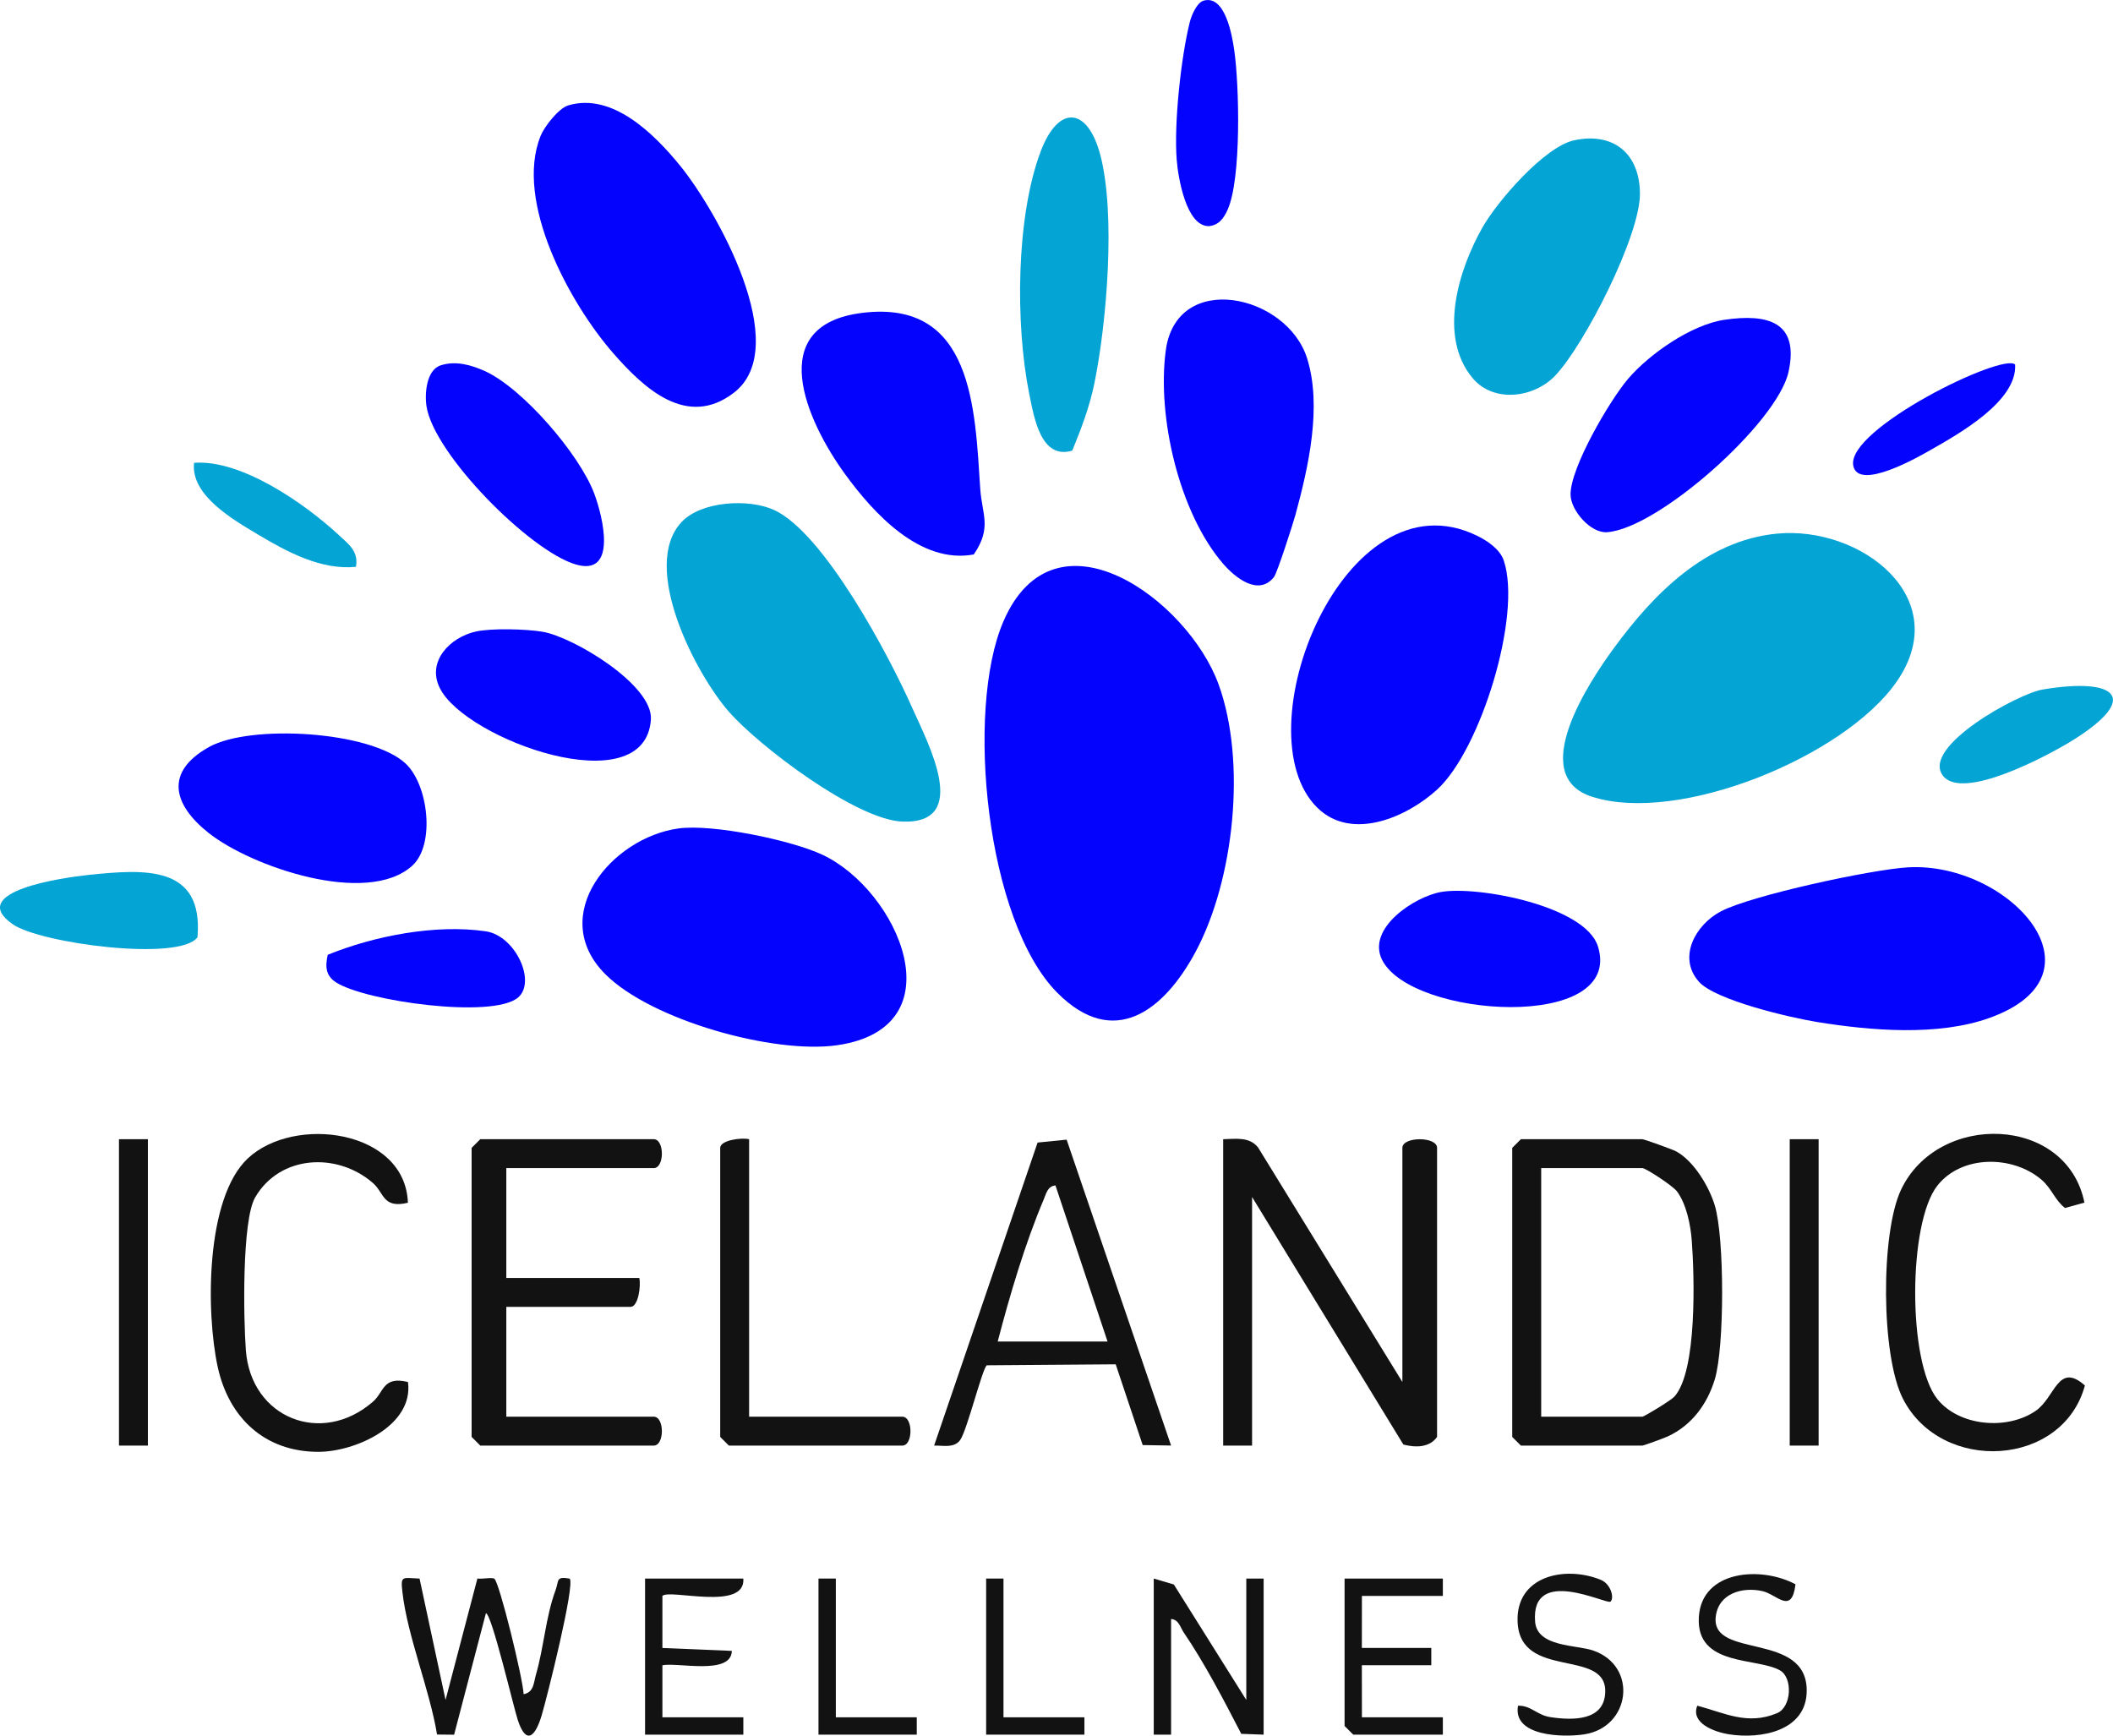 <svg viewBox="0 0 365.5 300.24" xmlns="http://www.w3.org/2000/svg" id="Layer_2"><defs><style>.cls-1{fill:#04a4d4;}.cls-2{fill:#121212;}.cls-3{fill:#0303fe;}</style></defs><g id="Layer_1-2"><g id="kyF7zE"><path d="M72.57,273.05l4.5,21.01,5.51-21.01c.85.14,2.49-.25,2.93.04.86.57,4.97,17.34,5.06,19.97,1.79-.31,1.74-2.01,2.13-3.36,1.38-4.73,1.68-9.98,3.4-14.64.62-1.67,0-2.42,2.45-1.99.94,1.13-3.94,20.59-4.85,23.64-1.04,3.5-2.62,5.39-4.13.84-.73-2.21-4.55-18.51-5.52-18.49l-5.5,21.01-2.95-.03c-1.27-7.73-5.11-16.98-5.98-24.55-.34-3-.13-2.55,2.93-2.43Z" class="cls-2"></path><path d="M199.58,273.06l3.47,1.03,12.53,19.97v-21h3v27l-3.87-.14c-2.97-5.74-6.33-12.22-9.96-17.54-.57-.84-.86-2.26-2.18-2.32v20h-3v-27Z" class="cls-2"></path><path d="M182.9,171.74c-12.31-12.36-15.96-48.83-9.35-64.21,8.88-20.68,31.91-3.77,37.23,10.83,4.87,13.38,2.72,33.87-4.02,46.38-5.42,10.04-14.06,16.85-23.86,7Z" class="cls-3"></path><path d="M307.36,92.31c14.46-1.4,30.87,11.1,20.66,25.69-9.02,12.9-37.67,24.68-52.69,19.8-11.25-3.65-.43-19.86,3.82-25.67,6.89-9.42,15.93-18.63,28.21-19.82Z" class="cls-1"></path><path d="M117.33,143.31c5.85-.82,19.49,1.99,24.94,4.55,13.1,6.16,23.58,29.89,2.56,32.94-10.96,1.59-32.24-4.33-40.17-12.33-10.05-10.13,1.13-23.55,12.67-25.16Z" class="cls-3"></path><path d="M117.86,90.34c3.4-3.68,11.68-4.13,16.05-2.12,8.63,3.97,19.92,25.26,23.85,34.15,2.68,6.06,10.34,20.18-1.66,19.75-7.95-.29-24.75-12.98-30.05-19.04-5.8-6.64-15.3-25.05-8.19-32.74Z" class="cls-1"></path><path d="M227.89,139.74c-13.33-13.02,4.61-58.26,27.58-47.08,1.83.89,4,2.34,4.66,4.34,3.15,9.49-4.04,32.74-11.54,39.58-5.25,4.8-14.77,8.96-20.7,3.16Z" class="cls-3"></path><path d="M293.85,169.79c-3.69-4.17-.59-9.83,3.82-12.14,5.32-2.79,26.16-7.27,32.41-7.62,17.38-.96,35.17,18.5,14.03,26.06-8.9,3.18-20.5,2.2-29.78.7-4.61-.75-17.61-3.75-20.49-7Z" class="cls-3"></path><path d="M98.26,18.24c7.64-2.31,14.89,4.92,19.31,10.33,6.36,7.78,19.7,31.42,9.38,39.36-8.14,6.26-15.6-.8-20.89-6.85-7.47-8.55-17.14-26.21-12.54-37.59.65-1.61,3.12-4.76,4.75-5.25Z" class="cls-3"></path><path d="M220.36,99.83c-2.7,3.37-6.74.05-8.77-2.29-7.66-8.87-11.47-25.48-9.94-36.91,1.86-13.93,21-9.74,24.46,1.39,2.58,8.29.24,18.73-2.03,27.04-.45,1.64-3.17,10.09-3.72,10.77Z" class="cls-3"></path><path d="M168.44,95.91c-9.27,1.72-17.35-7.13-22.29-13.93-6.59-9.07-14.15-25.74,3-27.86,19.19-2.37,19.49,16.67,20.41,30.45.29,4.37,2.07,6.7-1.12,11.34Z" class="cls-3"></path><path d="M272.29,24.27c6.91-1.48,11.38,2.42,11.38,9.28,0,7.29-9.58,26.09-14.66,31.43-3.7,3.89-10.68,4.74-14.28.43-6.02-7.2-2.44-18.72,1.68-26.03,2.58-4.57,10.76-14.01,15.88-15.11Z" class="cls-1"></path><path d="M71.29,149.77c-7.82,7.03-27.83.17-35.22-5.7-6.15-4.88-7.67-10.56.14-14.88,7.1-3.93,27.76-2.77,33.9,2.84,3.99,3.65,5.23,14.1,1.18,17.74Z" class="cls-3"></path><path d="M298.33,55.31c7.32-1.06,12.97.27,11.04,9.04s-22.52,27.09-31.39,27.71c-2.84.2-6.26-3.75-6.31-6.47-.08-4.65,6.76-16.3,9.92-20.02,3.73-4.38,11.02-9.43,16.74-10.26Z" class="cls-3"></path><path d="M185.48,77.95c-5.42,1.61-6.6-5.64-7.45-9.84-2.4-11.88-2.33-30.66,2.04-42.06,3.05-7.94,8.06-7.57,10.26.76,2.68,10.17,1.12,28.97-1.02,39.47-.83,4.07-2.27,7.85-3.83,11.66Z" class="cls-1"></path><path d="M82.27,109.25c2.71-.61,8.74-.45,11.58.03,5.32.9,19.17,9.21,18.74,15.21-1.05,14.64-32.04,3.47-36.5-5.44-2.35-4.68,1.82-8.82,6.19-9.8Z" class="cls-3"></path><path d="M249.3,154.29c6.4-1.09,24.98,2.43,27.12,9.46,4.47,14.72-32.24,12.4-37.34,2.31-2.76-5.47,5.61-10.98,10.22-11.77Z" class="cls-3"></path><path d="M76.22,63.2c2.6-.85,5.35-.06,7.7,1.01,6.56,3.02,16.3,14.36,18.86,21.14,1.52,4.04,4.07,14.45-3.22,12.28-7.98-2.38-24.48-19.05-25.78-27.32-.35-2.2-.03-6.3,2.44-7.11Z" class="cls-3"></path><path d="M56.69,165.16c8.04-3.27,18.66-5.33,27.34-4.06,5.15.76,8.8,8.78,5.56,11.47-4.43,3.69-26.27.64-31.42-2.61-1.84-1.16-1.94-2.74-1.48-4.8Z" class="cls-3"></path><path d="M15.36,151.34c9.51-.98,19.88-1.81,18.8,10.79-3.15,4.25-27.15,1.06-31.92-2.23-8.27-5.71,8.71-8.1,13.12-8.56Z" class="cls-1"></path><path d="M208.16.12c3.74-1.1,4.96,5.95,5.33,8.53.88,6.04,1.27,22.36-1.16,27.67-.66,1.45-1.5,2.64-3.25,2.8-3.92,0-5.3-8.46-5.54-11.51-.49-6.2.74-17.71,2.27-23.81.29-1.15,1.22-3.34,2.35-3.67Z" class="cls-3"></path><path d="M353.3,119.28c12.77-2.16,17.23,1.4,4.95,8.95-3.85,2.36-18.92,10.51-22.23,5.87-3.58-5.01,13.04-14.1,17.28-14.82Z" class="cls-1"></path><path d="M348.57,63.06c.37,6.32-9.62,11.93-14.68,14.81-1.86,1.06-12.46,7.18-13.32,2.67-1.2-6.34,25.87-19.6,28-17.48Z" class="cls-3"></path><path d="M61.57,98.05c-6.03.6-11.88-2.57-16.92-5.57-4.29-2.56-11.72-6.81-11.08-12.42,8.16-.63,19.14,7.04,25.02,12.48,1.72,1.59,3.47,2.84,2.98,5.51Z" class="cls-1"></path><polygon points="249.58 273.06 249.58 276.06 235.58 276.06 235.57 285.06 247.58 285.06 247.58 288.05 235.57 288.05 235.58 297.06 249.58 297.06 249.58 300.06 234.08 300.06 232.58 298.56 232.58 273.06 249.58 273.06" class="cls-2"></polygon><path d="M128.58,273.06c.43,5.69-12.76,1.75-14,3v9.01s12.01.5,12.01.5c-.09,4.27-9.38,1.94-12.01,2.49v9h14v3h-17v-27h17Z" class="cls-2"></path><path d="M278.57,277.05c-.6.58-13.83-6.32-13.03,3.48.36,4.42,7.17,3.97,10.08,4.99,7.76,2.72,6.43,13.26-1.58,14.49-3.65.56-12.41.37-11.46-4.95,2.17-.09,3.31,1.61,5.53,1.96,3.97.61,9.52.69,9.56-4.46.06-7.44-14.74-1.95-15.16-12.01-.33-7.93,8.16-9.79,14.37-7.28,1.75.71,2.4,3.11,1.7,3.79Z" class="cls-2"></path><path d="M310.58,274.06c-.66,5.33-3.21,1.75-5.69,1.18-3.53-.8-7.67.4-8.11,4.46-.8,7.37,15.89,2.42,15.74,12.87-.1,6.88-7.93,8.29-13.39,7.44-2.64-.41-6.72-1.94-5.54-4.96,4.74,1.25,8.64,3.43,13.77,1.31,2.57-1.06,2.75-6.11.58-7.39-3.91-2.31-14.61-.6-14.08-9.26.5-8.15,10.84-8.83,16.73-5.65Z" class="cls-2"></path><polygon points="144.58 273.06 144.58 297.06 158.58 297.06 158.58 300.06 141.58 300.06 141.58 273.06 144.58 273.06" class="cls-2"></polygon><polygon points="173.58 273.06 173.58 297.06 187.58 297.06 187.58 300.06 170.58 300.06 170.58 273.06 173.58 273.06" class="cls-2"></polygon><path d="M211.58,197.06c2.18-.05,4.57-.46,6.05,1.45l24.95,40.55v-40.5c0-1.99,6-1.99,6,0v50c-1.3,1.86-3.72,1.87-5.83,1.32l-26.17-42.82v43h-5v-53Z" class="cls-2"></path><path d="M263.08,197.06h21c.31,0,5.17,1.74,5.88,2.12,3.04,1.67,5.67,6.06,6.66,9.34,1.69,5.57,1.69,24.54,0,30.08-1.31,4.31-4,7.96-8.13,9.87-.66.31-4.18,1.59-4.41,1.59h-21l-1.5-1.5v-50l1.5-1.5ZM266.58,245.06h17.5c.33,0,4.93-2.8,5.54-3.46,3.98-4.39,3.48-20.94,3.01-27.08-.21-2.68-.93-6.26-2.56-8.44-.72-.96-5.38-4.02-5.98-4.02h-17.5v43Z" class="cls-2"></path><path d="M87.58,202.06v19h23c.32,1.32-.17,5-1.5,5h-21.5v19h25.5c1.88,0,1.88,5,0,5h-30l-1.5-1.5v-50l1.5-1.5h30c1.88,0,1.88,5,0,5h-25.5Z" class="cls-2"></path><path d="M184.5,197.13l18.07,52.92-4.91-.08-4.67-13.97-22.3.17c-.77.55-3.4,11.21-4.59,12.91-1.04,1.48-3.06.93-4.52.98l17.9-52.42,5.02-.5ZM191.58,232.06l-9.01-27c-1.38.12-1.61,1.44-2.04,2.45-3.21,7.56-5.89,16.64-7.95,24.55h19Z" class="cls-2"></path><path d="M70.57,208.05c-4.39,1.05-4.09-1.7-6.07-3.42-6.18-5.37-16.09-4.85-20.36,2.49-2.32,4-2.02,21.1-1.61,26.48.9,11.71,13.11,16.57,21.97,8.88,1.98-1.72,1.68-4.47,6.07-3.42,1.02,7.57-9.15,12.08-15.5,12.08-9.32,0-15.5-5.93-17.41-14.68-2.04-9.34-2.15-29.2,5.22-36.09,8.04-7.52,27.21-4.96,27.68,7.68Z" class="cls-2"></path><path d="M360.56,208.03l-3.36.93c-1.77-1.36-2.3-3.4-4.1-4.92-4.99-4.23-13.78-4.28-17.98,1.05-5.08,6.44-5.15,30.52,0,36.93,3.8,4.73,12.08,5.4,16.98,2.05,3.43-2.34,3.86-8.54,8.54-4.41-3.84,14.15-24.81,15.3-31.47,2.31-3.82-7.45-3.88-28.65-.34-36.16,6.41-13.57,28.67-12.91,31.73,2.22Z" class="cls-2"></path><path d="M129.58,197.06v48h26.5c1.88,0,1.88,5,0,5h-30l-1.5-1.5v-50c0-1.33,3.68-1.82,5-1.5Z" class="cls-2"></path><rect height="53" width="5" y="197.06" x="20.58" class="cls-2"></rect><rect height="53" width="5" y="197.06" x="309.58" class="cls-2"></rect></g></g></svg>